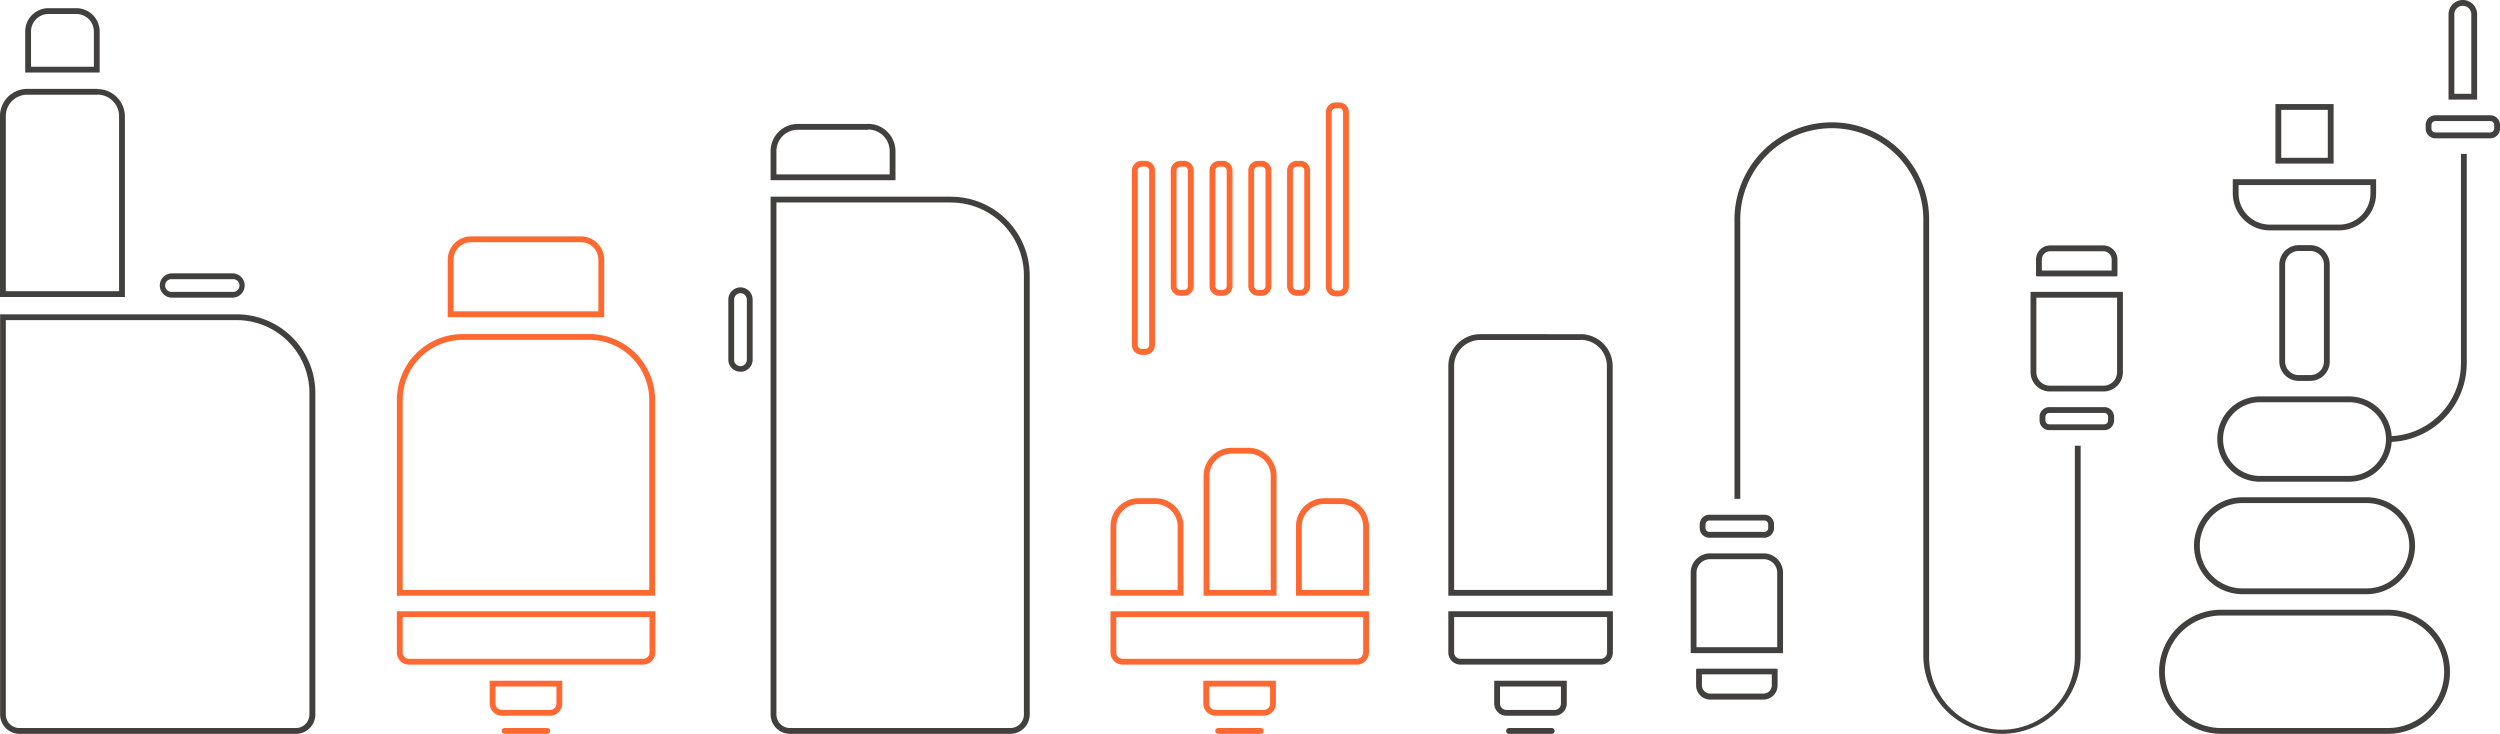 <svg id="Ebene_1" data-name="Ebene 1" xmlns="http://www.w3.org/2000/svg" viewBox="0 0 644.59 189.21"><defs><style>.cls-1{fill:#41403e;}.cls-2{fill:#ff6830;}</style></defs><g id="pfade"><path class="cls-1" d="M480.82,157.81a1,1,0,0,1,1,1v.93a1,1,0,0,1-1,1H466.65a1,1,0,0,1-1-1v-.93a1,1,0,0,1,1-1h14.17m0-1.5H466.65a2.52,2.52,0,0,0-2.5,2.51v.93a2.51,2.51,0,0,0,2.5,2.5h14.17a2.51,2.51,0,0,0,2.5-2.5v-.93a2.51,2.51,0,0,0-2.5-2.51Z" transform="translate(-25.91 -23.6)"/><path class="cls-1" d="M480.64,167.78a3.5,3.5,0,0,1,3.5,3.5v19.19H463.33V171.28a3.5,3.5,0,0,1,3.5-3.5h13.81m0-1.5H466.83a5,5,0,0,0-5,5V192h23.81V171.28a5,5,0,0,0-5-5Z" transform="translate(-25.91 -23.6)"/><path class="cls-1" d="M482.74,197.46v2.83a2.16,2.16,0,0,1-2.15,2.15H466.88a2.16,2.16,0,0,1-2.15-2.15v-2.83h18M484,196H463.5a.27.27,0,0,0-.27.27v4.06a3.66,3.66,0,0,0,3.65,3.65h13.71a3.66,3.66,0,0,0,3.65-3.65v-4.06A.27.27,0,0,0,484,196Z" transform="translate(-25.91 -23.6)"/><path class="cls-1" d="M568.45,130.07a1,1,0,0,1,1,1V132a1,1,0,0,1-1,1H554.29a1,1,0,0,1-1-1v-.93a1,1,0,0,1,1-1h14.16m0-1.5H554.29a2.51,2.51,0,0,0-2.51,2.5V132a2.52,2.52,0,0,0,2.51,2.51h14.16A2.52,2.52,0,0,0,571,132v-.93a2.51,2.51,0,0,0-2.51-2.5Z" transform="translate(-25.91 -23.6)"/><path class="cls-1" d="M571.77,100.35v19.19a3.5,3.5,0,0,1-3.5,3.5H554.46a3.5,3.5,0,0,1-3.5-3.5V100.35h20.81m1.5-1.5H549.46v20.69a5,5,0,0,0,5,5h13.81a5,5,0,0,0,5-5V98.85Z" transform="translate(-25.91 -23.6)"/><path class="cls-1" d="M568.22,88.38a2.16,2.16,0,0,1,2.15,2.15v2.83h-18V90.53a2.15,2.15,0,0,1,2.15-2.15h13.7m0-1.5h-13.7a3.65,3.65,0,0,0-3.65,3.65v4.06a.28.28,0,0,0,.27.27H571.6a.28.28,0,0,0,.27-.27V90.53a3.66,3.66,0,0,0-3.65-3.65Z" transform="translate(-25.91 -23.6)"/><path class="cls-1" d="M542.1,212.81a20.31,20.31,0,0,1-20.29-20.29V80.74a23.6,23.6,0,1,0-47.19,0v71.49h-1.5V80.74a25.1,25.1,0,1,1,50.19,0V192.52a18.79,18.79,0,1,0,37.57,0v-54h1.5v54A20.31,20.31,0,0,1,542.1,212.81Z" transform="translate(-25.91 -23.6)"/></g><g id="pfade-2" data-name="pfade"><path class="cls-2" d="M177.81,111.23a15.51,15.51,0,0,1,15.5,15.5v49H129.74v-49a15.51,15.51,0,0,1,15.5-15.5h32.57m0-1.5H145.24a17,17,0,0,0-17,17V177.2h66.57V126.73a17,17,0,0,0-17-17Z" transform="translate(-25.91 -23.6)"/><path class="cls-2" d="M175.69,86.05a4.5,4.5,0,0,1,4.5,4.5v13.33H142.85V90.55a4.51,4.51,0,0,1,4.5-4.5h28.34m0-1.5H147.35a6,6,0,0,0-6,6v14.83h40.34V90.55a6,6,0,0,0-6-6Z" transform="translate(-25.91 -23.6)"/><path class="cls-2" d="M193.38,182.71v9.12a1.64,1.64,0,0,1-1.64,1.63H131.37a1.63,1.63,0,0,1-1.64-1.63v-9.12h63.65m1.5-1.5H128.23v10.62a3.14,3.14,0,0,0,3.14,3.13h60.37a3.15,3.15,0,0,0,3.14-3.13V181.21Z" transform="translate(-25.91 -23.6)"/><path class="cls-2" d="M169.38,200.57V205a1.64,1.64,0,0,1-1.64,1.64H155.31a1.64,1.64,0,0,1-1.64-1.64v-4.38h15.71m1.5-1.5H152.17V205a3.15,3.15,0,0,0,3.14,3.14h12.43a3.15,3.15,0,0,0,3.14-3.14v-5.88Z" transform="translate(-25.91 -23.6)"/><path class="cls-2" d="M167,212.81H156a.75.75,0,0,1,0-1.5h11a.75.75,0,1,1,0,1.5Z" transform="translate(-25.91 -23.6)"/></g><g id="pfade-3" data-name="pfade"><path class="cls-1" d="M271.15,75.82a18.79,18.79,0,0,1,18.76,18.76V207.81a3.5,3.5,0,0,1-3.5,3.5H229.6a3.5,3.5,0,0,1-3.5-3.5v-132h45m0-1.5H224.6V207.81a5,5,0,0,0,5,5h56.81a5,5,0,0,0,5-5V94.58a20.32,20.32,0,0,0-20.26-20.26Z" transform="translate(-25.91 -23.6)"/><path class="cls-1" d="M249.75,57a5.56,5.56,0,0,1,5.55,5.56v6H226.1v-6a5.51,5.51,0,0,1,5.5-5.5h18.15m0-1.5H231.6a7,7,0,0,0-7,7V70a.06.06,0,0,0,.06.06h32.09a.06.06,0,0,0,.05-.06V62.59a7.08,7.08,0,0,0-7.05-7.06Z" transform="translate(-25.91 -23.6)"/><path class="cls-1" d="M216.84,99.2a1.64,1.64,0,0,1,1.63,1.64v15.65a1.64,1.64,0,0,1-3.27,0V100.84a1.64,1.64,0,0,1,1.64-1.64m0-1.5a3.15,3.15,0,0,0-3.14,3.14v15.65a3.14,3.14,0,0,0,6.27,0V100.84a3.14,3.14,0,0,0-3.13-3.14Z" transform="translate(-25.91 -23.6)"/></g><g id="pfade-4" data-name="pfade"><path class="cls-1" d="M86.94,106.14a18.78,18.78,0,0,1,18.75,18.76v82.91a3.5,3.5,0,0,1-3.5,3.5H30.91a3.5,3.5,0,0,1-3.5-3.5V106.14H86.94m0-1.5h-61V207.81a5,5,0,0,0,5,5h71.28a5,5,0,0,0,5-5V124.9a20.31,20.31,0,0,0-20.25-20.26Z" transform="translate(-25.91 -23.6)"/><path class="cls-1" d="M51.05,48a5.56,5.56,0,0,1,5.56,5.55V98.68H27.41V53.52a5.5,5.5,0,0,1,5.5-5.5H51.05m0-1.5H32.91a7,7,0,0,0-7,7v46.6a.06.06,0,0,0,.06.06H58.05a.06.06,0,0,0,.06-.06V53.57a7.07,7.07,0,0,0-7.06-7Z" transform="translate(-25.91 -23.6)"/><path class="cls-1" d="M45.61,27.21a4.51,4.51,0,0,1,4.5,4.5V40.8H33.91V31.71a4.51,4.51,0,0,1,4.5-4.5h7.2m0-1.5h-7.2a6,6,0,0,0-6,6V42.3h19.2V31.71a6,6,0,0,0-6-6Z" transform="translate(-25.91 -23.6)"/><path class="cls-1" d="M85.89,95.58a1.64,1.64,0,1,1,0,3.27H70.25a1.64,1.64,0,1,1,0-3.27H85.89m0-1.5H70.25a3.14,3.14,0,0,0-3.14,3.13h0a3.15,3.15,0,0,0,3.14,3.14H85.89A3.15,3.15,0,0,0,89,97.21h0a3.14,3.14,0,0,0-3.14-3.13Z" transform="translate(-25.91 -23.6)"/></g><g id="pfade-5" data-name="pfade"><path class="cls-1" d="M433.49,111.23a6.74,6.74,0,0,1,6.73,6.74V175.7H400.84V118a6.75,6.75,0,0,1,6.74-6.74h25.91m0-1.5H407.58a8.24,8.24,0,0,0-8.24,8.24V177.2h42.38V118a8.26,8.26,0,0,0-8.23-8.24Z" transform="translate(-25.91 -23.6)"/><path class="cls-1" d="M440.27,182.71v9.12a1.64,1.64,0,0,1-1.64,1.63H402.48a1.63,1.63,0,0,1-1.64-1.63v-9.12h39.43m1.5-1.5H399.34v10.62a3.14,3.14,0,0,0,3.14,3.13h36.15a3.15,3.15,0,0,0,3.14-3.13V181.21Z" transform="translate(-25.91 -23.6)"/><path class="cls-1" d="M428.38,200.57V205a1.64,1.64,0,0,1-1.64,1.64H414.31a1.64,1.64,0,0,1-1.64-1.64v-4.38h15.71m1.5-1.5H411.17V205a3.15,3.15,0,0,0,3.14,3.14h12.43a3.15,3.15,0,0,0,3.14-3.14v-5.88Z" transform="translate(-25.91 -23.6)"/><path class="cls-1" d="M426,212.81H415a.75.75,0,0,1,0-1.5h11a.75.75,0,0,1,0,1.5Z" transform="translate(-25.91 -23.6)"/></g><path class="cls-2" d="M321.2,66.56a1,1,0,0,1,1,1v45a1,1,0,0,1-1,1h-.93a1,1,0,0,1-1-1v-45a1,1,0,0,1,1-1h.93m0-1.5h-.93a2.51,2.51,0,0,0-2.5,2.51v45a2.51,2.51,0,0,0,2.5,2.51h.93a2.51,2.51,0,0,0,2.5-2.51v-45a2.51,2.51,0,0,0-2.5-2.51Z" transform="translate(-25.91 -23.6)"/><path class="cls-2" d="M331.2,66.56a1,1,0,0,1,1,1V97.36a1,1,0,0,1-1,1h-.93a1,1,0,0,1-1-1V67.57a1,1,0,0,1,1-1h.93m0-1.5h-.93a2.51,2.51,0,0,0-2.5,2.51V97.36a2.51,2.51,0,0,0,2.5,2.51h.93a2.51,2.51,0,0,0,2.5-2.51V67.57a2.51,2.51,0,0,0-2.5-2.51Z" transform="translate(-25.91 -23.6)"/><path class="cls-2" d="M341.2,66.56a1,1,0,0,1,1,1V97.36a1,1,0,0,1-1,1h-.93a1,1,0,0,1-1-1V67.57a1,1,0,0,1,1-1h.93m0-1.5h-.93a2.51,2.51,0,0,0-2.5,2.51V97.36a2.51,2.51,0,0,0,2.5,2.51h.93a2.51,2.51,0,0,0,2.5-2.51V67.57a2.51,2.51,0,0,0-2.5-2.51Z" transform="translate(-25.91 -23.6)"/><path class="cls-2" d="M351.2,66.56a1,1,0,0,1,1,1V97.36a1,1,0,0,1-1,1h-.93a1,1,0,0,1-1-1V67.57a1,1,0,0,1,1-1h.93m0-1.5h-.93a2.51,2.51,0,0,0-2.5,2.51V97.36a2.51,2.51,0,0,0,2.5,2.51h.93a2.51,2.51,0,0,0,2.5-2.51V67.57a2.51,2.51,0,0,0-2.5-2.51Z" transform="translate(-25.91 -23.6)"/><path class="cls-2" d="M361.2,66.56a1,1,0,0,1,1,1V97.36a1,1,0,0,1-1,1h-.93a1,1,0,0,1-1-1V67.57a1,1,0,0,1,1-1h.93m0-1.5h-.93a2.51,2.51,0,0,0-2.5,2.51V97.36a2.51,2.51,0,0,0,2.5,2.51h.93a2.51,2.51,0,0,0,2.5-2.51V67.57a2.51,2.51,0,0,0-2.5-2.51Z" transform="translate(-25.91 -23.6)"/><path class="cls-2" d="M371.2,51.51a1,1,0,0,1,1,1v45a1,1,0,0,1-1,1h-.93a1,1,0,0,1-1-1v-45a1,1,0,0,1,1-1h.93m0-1.5h-.93a2.51,2.51,0,0,0-2.5,2.51v45a2.51,2.51,0,0,0,2.5,2.5h.93a2.51,2.51,0,0,0,2.5-2.5v-45A2.51,2.51,0,0,0,371.2,50Z" transform="translate(-25.91 -23.6)"/><path class="cls-2" d="M323.81,153.56a5.75,5.75,0,0,1,5.74,5.74v16.4H313.74V159.3a5.75,5.75,0,0,1,5.74-5.74h4.33m0-1.5h-4.33a7.24,7.24,0,0,0-7.24,7.24v17.9h18.81V159.3a7.24,7.24,0,0,0-7.24-7.24Z" transform="translate(-25.91 -23.6)"/><path class="cls-2" d="M347.81,140.56a5.75,5.75,0,0,1,5.74,5.74v29.4H337.74V146.3a5.75,5.75,0,0,1,5.74-5.74h4.33m0-1.5h-4.33a7.24,7.24,0,0,0-7.24,7.24v30.9h18.81V146.3a7.24,7.24,0,0,0-7.24-7.24Z" transform="translate(-25.91 -23.6)"/><path class="cls-2" d="M371.63,153.56a5.76,5.76,0,0,1,5.75,5.74v16.4H361.56V159.3a5.75,5.75,0,0,1,5.74-5.74h4.33m0-1.5H367.3a7.24,7.24,0,0,0-7.24,7.24v17.9h18.82V159.3a7.25,7.25,0,0,0-7.25-7.24Z" transform="translate(-25.91 -23.6)"/><path class="cls-2" d="M377.38,182.71v9.12a1.64,1.64,0,0,1-1.64,1.63H315.37a1.63,1.63,0,0,1-1.64-1.63v-9.12h63.65m1.5-1.5H312.23v10.62a3.14,3.14,0,0,0,3.14,3.13h60.37a3.15,3.15,0,0,0,3.14-3.13V181.21Z" transform="translate(-25.91 -23.6)"/><path class="cls-2" d="M353.38,200.57V205a1.64,1.64,0,0,1-1.64,1.64H339.31a1.64,1.64,0,0,1-1.64-1.64v-4.38h15.71m1.5-1.5H336.17V205a3.15,3.15,0,0,0,3.14,3.14h12.43a3.15,3.15,0,0,0,3.14-3.14v-5.88Z" transform="translate(-25.91 -23.6)"/><path class="cls-2" d="M351,212.81H340a.75.75,0,0,1,0-1.5h11a.75.75,0,0,1,0,1.5Z" transform="translate(-25.91 -23.6)"/><path class="cls-1" d="M641.6,182.31a14.5,14.5,0,0,1,0,29h-43a14.5,14.5,0,0,1,0-29h43m0-1.5h-43a16,16,0,0,0-16,16h0a16,16,0,0,0,16,16h43a16,16,0,0,0,16-16h0a16,16,0,0,0-16-16Z" transform="translate(-25.91 -23.6)"/><path class="cls-1" d="M636.1,153.31a11,11,0,0,1,0,22h-32a11,11,0,0,1,0-22h32m0-1.5h-32a12.5,12.5,0,0,0-12.5,12.5h0a12.54,12.54,0,0,0,12.5,12.5h32a12.54,12.54,0,0,0,12.5-12.5h0a12.5,12.5,0,0,0-12.5-12.5Z" transform="translate(-25.91 -23.6)"/><path class="cls-1" d="M631.6,127.31a9.5,9.5,0,0,1,0,19h-23a9.5,9.5,0,0,1,0-19h23m0-1.5h-23a11,11,0,0,0-11,11h0a11,11,0,0,0,11,11h23a11,11,0,0,0,11-11h0a11,11,0,0,0-11-11Z" transform="translate(-25.91 -23.6)"/><path class="cls-1" d="M637.1,71.31v2.14A8.07,8.07,0,0,1,629,81.51H611.16a8.06,8.06,0,0,1-8.06-8.06V71.31h34m1.5-1.5h-37v3.64A9.56,9.56,0,0,0,611.16,83H629a9.56,9.56,0,0,0,9.56-9.56V69.81Z" transform="translate(-25.91 -23.6)"/><path class="cls-1" d="M626.1,51.93V64.29h-12V51.93h12m1.5-1.5h-15V65.79h15V50.43Z" transform="translate(-25.91 -23.6)"/><path class="cls-1" d="M621.6,88.31a3.5,3.5,0,0,1,3.5,3.5v25a3.5,3.5,0,0,1-3.5,3.5h-3a3.5,3.5,0,0,1-3.5-3.5v-25a3.5,3.5,0,0,1,3.5-3.5h3m0-1.5h-3a5,5,0,0,0-5,5v25a5,5,0,0,0,5,5h3a5,5,0,0,0,5-5v-25a5,5,0,0,0-5-5Z" transform="translate(-25.91 -23.6)"/><path class="cls-1" d="M668,54.82a1,1,0,0,1,1,1v.93a1,1,0,0,1-1,1H653.83a1,1,0,0,1-1-1v-.93a1,1,0,0,1,1-1H668m0-1.5H653.83a2.51,2.51,0,0,0-2.5,2.5v.93a2.52,2.52,0,0,0,2.5,2.51H668a2.51,2.51,0,0,0,2.5-2.51v-.93a2.5,2.5,0,0,0-2.5-2.5Z" transform="translate(-25.91 -23.6)"/><path class="cls-1" d="M660.92,25.1a2.19,2.19,0,0,1,2.18,2.18V47.79h-4.37V27.28a2.19,2.19,0,0,1,2.19-2.18m0-1.5h0a3.69,3.69,0,0,0-3.69,3.68v22h7.37v-22a3.68,3.68,0,0,0-3.68-3.68Z" transform="translate(-25.91 -23.6)"/><path class="cls-1" d="M641.65,137.56v-1.5a18.81,18.81,0,0,0,18.78-18.79v-54h1.5v54A20.31,20.31,0,0,1,641.65,137.56Z" transform="translate(-25.91 -23.6)"/><path class="cls-1" d="M597.77-18.86" transform="translate(-25.91 -23.6)"/></svg>